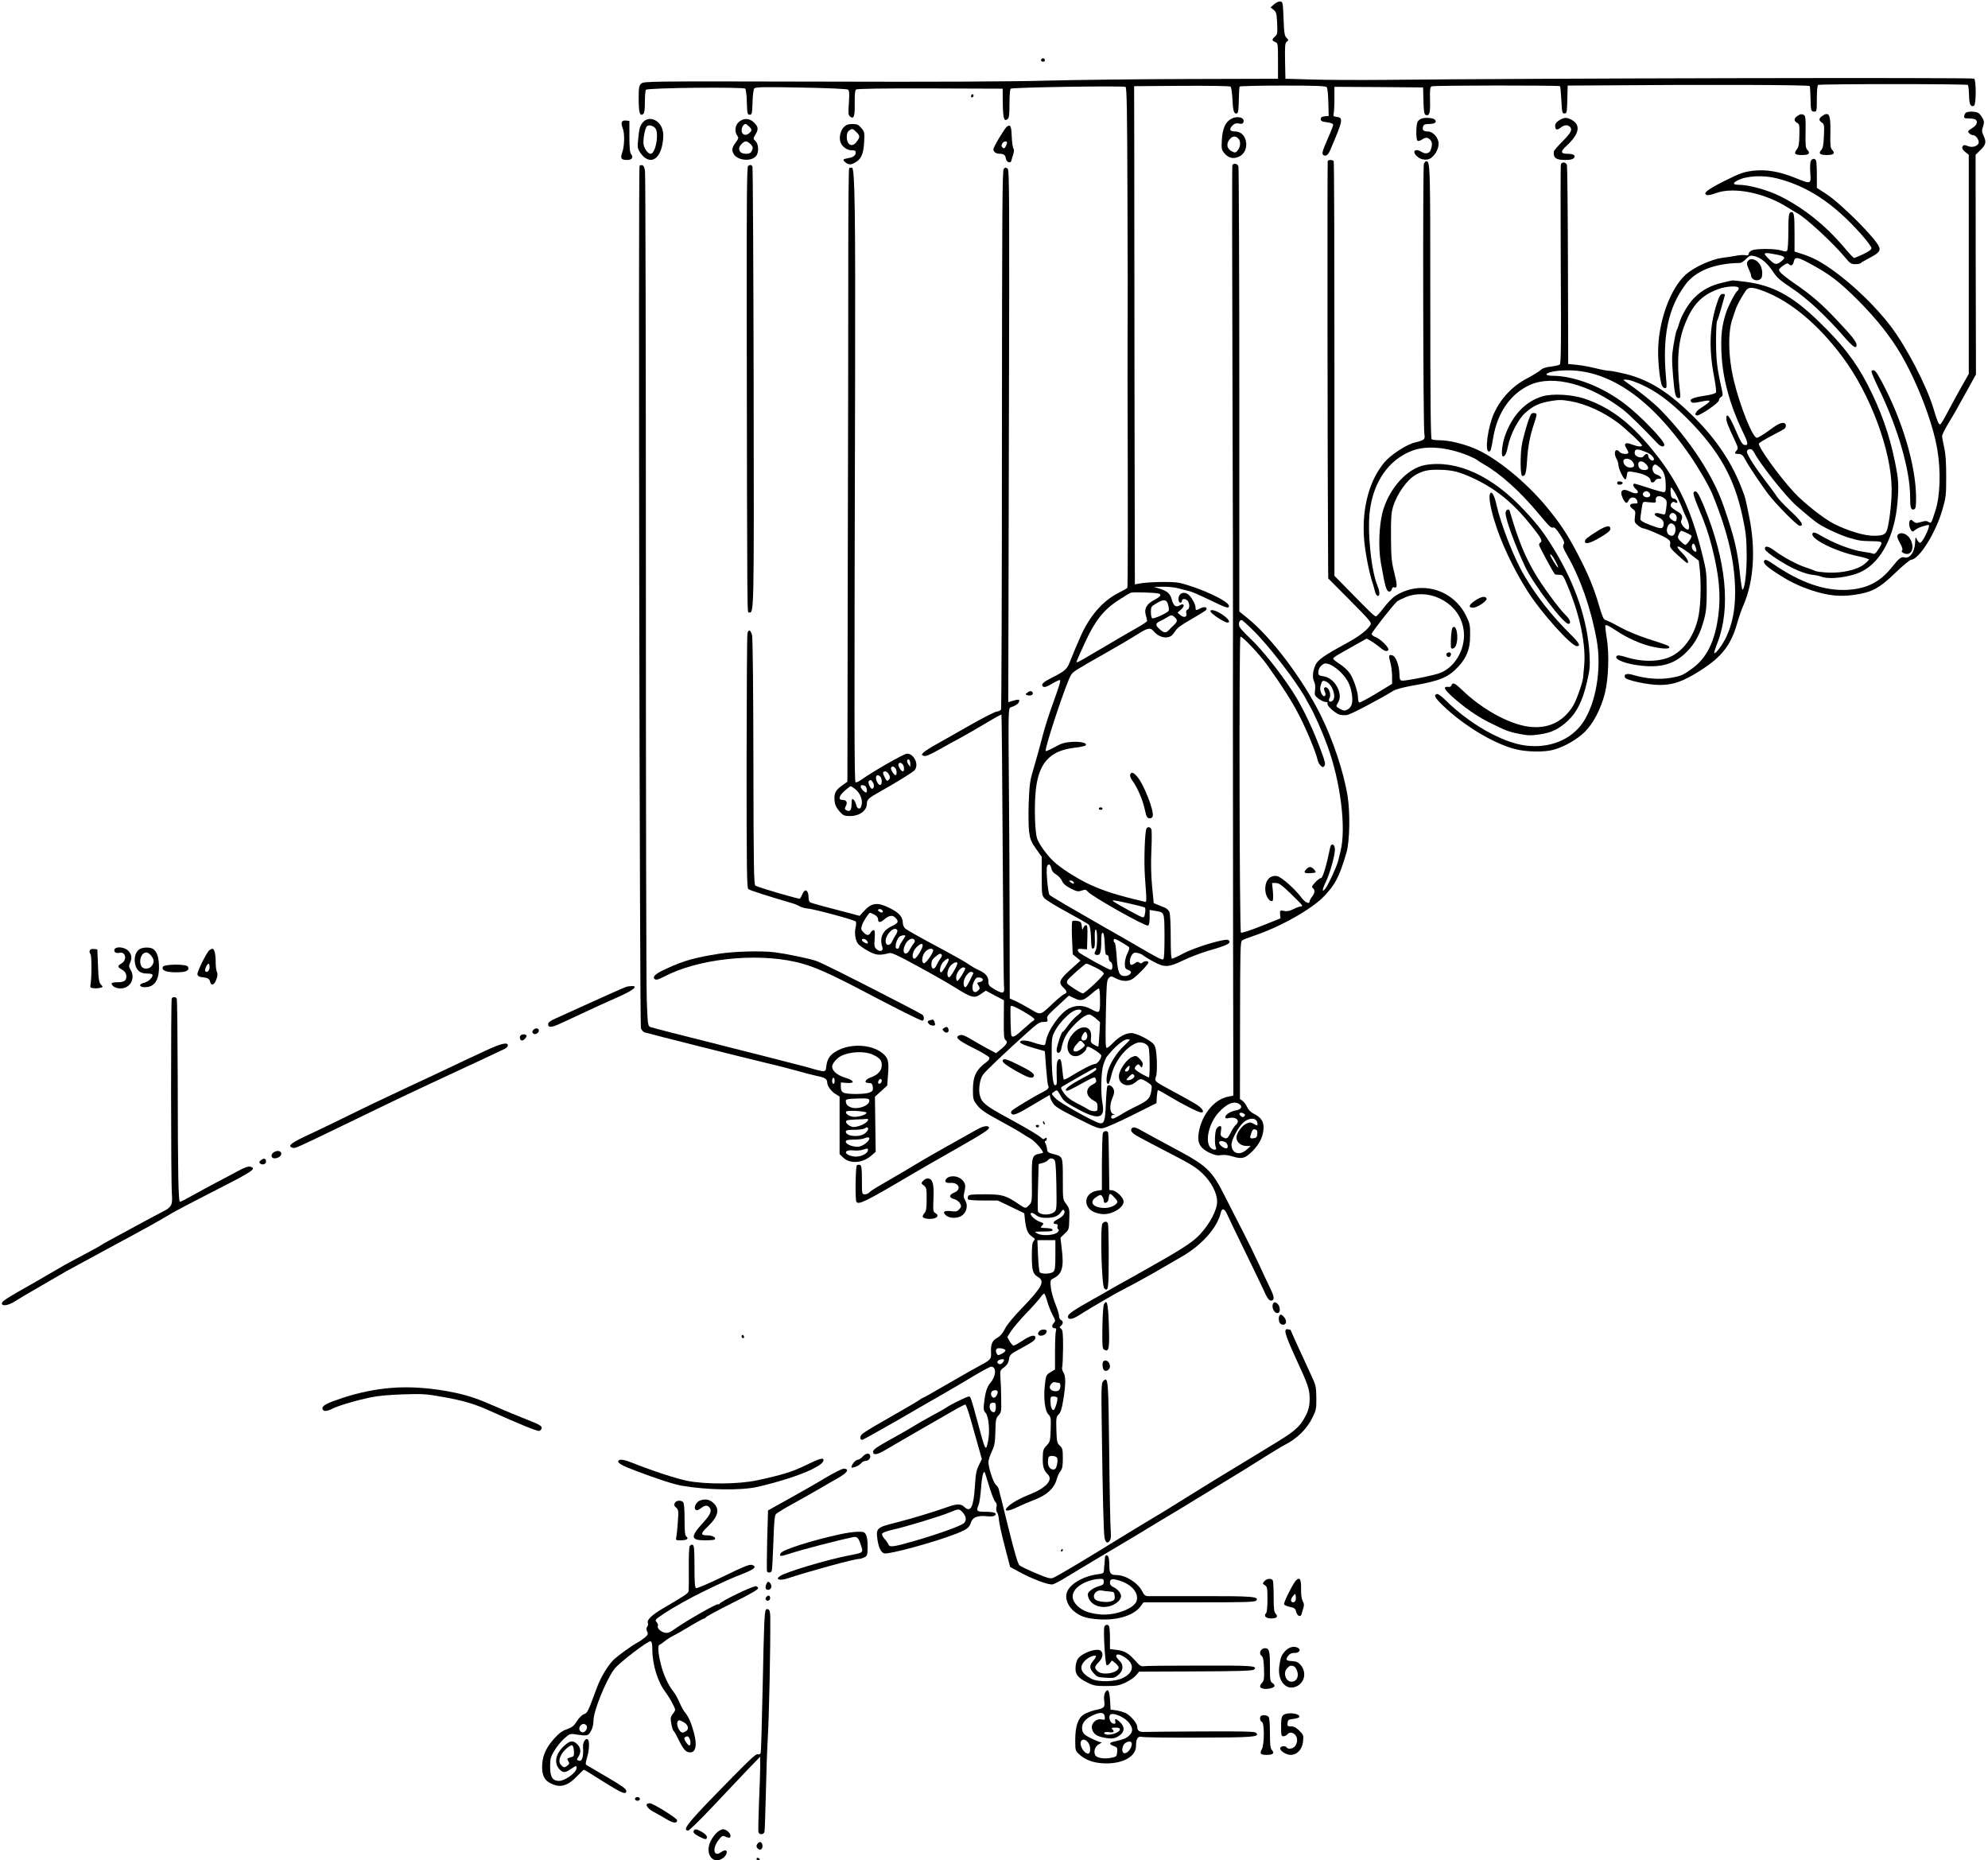 <?xml version="1.0" standalone="no"?>
<!DOCTYPE svg PUBLIC "-//W3C//DTD SVG 20010904//EN"
 "http://www.w3.org/TR/2001/REC-SVG-20010904/DTD/svg10.dtd">
<svg version="1.0" xmlns="http://www.w3.org/2000/svg"
 width="1603pt" height="1500pt" viewBox="0 0 1603 1500"
 preserveAspectRatio="xMidYMid meet">
<g transform="translate(0,1500) scale(0.1,-0.1)"
fill="#000000" stroke="none">
<path d="M10274 14966 l-29 -26 24 -19 c22 -17 25 -28 29 -107 4 -81 2 -91
-17 -108 -27 -24 -27 -34 2 -45 21 -8 22 -12 22 -152 l0 -144 -720 -2 c-396
-1 -909 -7 -1140 -13 -271 -8 -922 -11 -1836 -8 -1382 3 -1417 3 -1438 -16
-19 -17 -21 -30 -21 -126 0 -110 10 -141 37 -119 9 8 13 38 13 98 0 47 4 91 8
97 9 16 786 24 801 9 6 -6 12 -55 13 -110 3 -92 5 -100 23 -100 18 0 20 8 23
99 1 55 8 106 14 113 9 11 77 13 377 7 230 -4 371 -11 379 -17 10 -8 12 -33 7
-107 -6 -82 -5 -98 9 -109 31 -26 40 1 38 108 -1 68 2 102 11 109 8 7 210 10
597 9 l585 -2 1 -118 c2 -123 10 -151 39 -127 12 10 15 36 15 126 0 62 4 115
10 119 18 11 913 25 926 14 10 -8 13 -210 15 -867 2 -471 3 -904 2 -962 -1
-58 -1 -305 -1 -550 3 -1084 3 -1652 -2 -1660 -3 -4 -34 -22 -70 -40 -127 -64
-234 -186 -308 -354 -27 -61 -62 -144 -78 -185 -30 -79 -40 -88 -153 -146 -63
-31 -85 -51 -76 -65 10 -17 32 -11 85 21 28 17 54 28 57 25 7 -7 -2 -36 -72
-231 -25 -71 -60 -183 -76 -249 -17 -65 -45 -168 -64 -230 -30 -99 -34 -128
-40 -276 -3 -92 -2 -197 3 -237 9 -63 17 -82 56 -137 l46 -65 0 -155 c0 -147
1 -156 23 -180 12 -13 94 -64 182 -111 88 -48 166 -93 174 -100 10 -10 15 -43
18 -101 3 -93 5 -100 23 -89 7 4 10 33 8 78 -2 43 1 72 7 72 16 0 15 -146 -1
-171 -14 -24 -10 -34 17 -34 21 0 29 28 29 113 0 50 3 68 13 65 8 -3 13 -33
15 -91 2 -68 6 -87 17 -87 9 0 15 -10 15 -25 0 -14 7 -28 15 -31 19 -8 20 -64
2 -64 -18 0 -249 128 -259 143 -15 23 -8 29 30 25 l37 -3 3 98 c2 78 0 97 -11
97 -8 0 -18 -10 -22 -22 -7 -20 -9 -18 -12 13 -4 32 -8 38 -35 43 -16 3 -34 3
-40 0 -6 -4 -7 -57 -4 -138 l6 -131 31 -25 31 -26 -81 -73 c-90 -81 -99 -105
-56 -145 29 -27 32 -42 8 -51 -10 -3 -49 -35 -88 -71 -111 -105 -100 -102
-191 -48 -44 26 -98 55 -121 65 l-41 18 -1 563 c0 310 -3 837 -6 1171 -5 573
-4 608 13 613 39 12 67 31 70 48 4 19 -5 19 -66 1 l-22 -7 5 2144 c5 1935 4
2147 -10 2158 -13 11 -19 11 -31 -1 -12 -13 -14 -293 -15 -2180 0 -1190 -4
-2171 -7 -2179 -4 -8 -18 -16 -32 -17 -14 0 -104 -46 -200 -100 -96 -55 -220
-125 -275 -156 -56 -30 -109 -65 -119 -75 -17 -19 -17 -20 4 -27 15 -5 49 10
123 51 56 32 131 73 167 92 36 19 125 71 198 114 73 44 135 78 137 76 2 -2 7
-485 10 -1073 3 -589 8 -1088 10 -1110 7 -67 -4 -72 -69 -36 -51 30 -56 36
-56 67 0 38 -22 66 -72 89 -36 16 -52 26 -113 66 -22 14 -136 78 -253 140
-118 63 -222 122 -233 132 -10 10 -19 29 -19 43 0 50 -28 83 -102 120 -105 53
-150 47 -218 -29 l-28 -32 -89 24 c-48 13 -136 36 -195 51 -59 16 -112 31
-117 35 -6 3 -11 19 -11 35 0 64 -29 81 -50 30 -7 -17 -16 -33 -21 -36 -8 -5
-328 88 -358 105 -12 6 -15 154 -16 997 -1 593 -5 1003 -11 1023 -12 44 -30
50 -37 12 -4 -16 -6 -484 -7 -1039 0 -862 2 -1011 14 -1021 12 -10 165 -59
351 -113 22 -6 51 -18 64 -26 14 -8 41 -16 60 -17 53 -4 384 -93 392 -106 3
-6 3 -27 -2 -48 -10 -42 -3 -97 17 -128 8 -12 43 -38 79 -58 67 -38 95 -41
175 -20 20 5 68 -17 230 -106 113 -61 251 -140 307 -175 128 -80 150 -86 202
-49 l40 27 73 -39 73 -38 -1 -155 c-1 -132 1 -157 15 -167 20 -15 9 -35 -42
-76 l-35 -29 -79 42 c-43 24 -103 58 -133 76 -38 23 -62 32 -77 28 -50 -14
-25 -39 103 -103 69 -34 128 -70 131 -78 4 -10 -4 -23 -23 -37 -82 -59 -109
-114 -109 -222 0 -76 2 -83 34 -125 28 -36 63 -61 176 -122 78 -42 157 -87
176 -100 19 -13 54 -34 77 -47 34 -19 102 -95 102 -114 0 -2 -13 -6 -29 -9
-59 -12 -62 -22 -61 -214 2 -169 1 -176 -21 -199 -28 -30 -32 -30 -82 5 -107
73 -135 81 -276 81 -109 0 -130 -3 -135 -16 -3 -9 -4 -20 0 -25 3 -5 58 -9
122 -9 l117 0 107 -51 107 -52 6 -56 c9 -76 22 -108 56 -132 26 -18 27 -22 14
-35 -11 -12 -15 -40 -15 -119 0 -120 8 -147 49 -171 59 -35 36 -80 -127 -250
-71 -73 -123 -136 -139 -169 -17 -35 -37 -58 -60 -71 -42 -22 -55 -52 -52
-117 3 -56 -1 -61 -91 -109 -36 -19 -126 -70 -200 -113 -225 -130 -252 -145
-256 -145 -3 0 -17 -8 -32 -19 -26 -18 -102 -62 -327 -191 -60 -34 -120 -72
-132 -82 -21 -19 -21 -48 -1 -48 6 0 132 70 282 156 149 87 318 184 376 217
58 33 164 96 236 139 71 43 137 78 146 78 44 0 41 -75 -6 -130 -28 -34 -41
-74 -51 -163 -6 -50 -4 -62 13 -80 24 -27 35 -148 20 -222 -19 -96 -21 -93
-87 155 -51 188 -55 200 -68 200 -16 0 -146 -64 -183 -90 -14 -9 -65 -39 -115
-65 -49 -27 -112 -62 -140 -80 -27 -17 -102 -60 -165 -95 -143 -79 -170 -98
-170 -116 0 -30 32 -25 98 14 63 38 356 206 549 317 48 28 92 50 97 50 5 0 27
-61 47 -135 21 -74 49 -173 62 -220 l24 -85 -24 -49 c-20 -40 -26 -71 -32
-170 -11 -169 -34 -215 -85 -167 -29 27 -59 27 -143 -3 -104 -37 -286 -92
-400 -121 -165 -41 -170 -46 -158 -138 9 -63 28 -104 54 -112 37 -11 412 91
586 160 84 34 101 47 115 91 13 40 55 56 128 48 26 -3 53 -1 61 4 27 19 -1 32
-70 32 -75 0 -79 4 -58 57 7 15 15 77 20 137 7 100 21 151 33 115 3 -8 19 -60
36 -116 17 -56 38 -107 46 -114 10 -8 13 -22 9 -41 -4 -17 -2 -35 5 -43 7 -8
13 -36 15 -62 2 -26 23 -122 47 -213 l43 -165 70 -38 c107 -59 243 -110 274
-102 14 4 55 25 91 47 61 38 445 267 520 311 19 11 51 30 70 42 19 12 105 64
190 115 85 50 202 121 260 157 58 35 183 112 277 169 95 57 229 140 297 184
69 43 144 89 168 101 97 49 177 128 221 219 30 60 32 72 31 160 -1 89 -4 101
-41 180 -31 66 -165 359 -167 367 -1 0 -10 3 -21 5 -38 6 -26 -37 63 -233 101
-218 112 -251 112 -330 0 -67 -13 -107 -55 -175 -38 -60 -90 -101 -240 -191
-60 -37 -148 -90 -195 -119 -47 -29 -121 -74 -165 -100 -44 -26 -186 -114
-315 -194 -129 -81 -257 -160 -285 -175 -27 -16 -123 -74 -213 -129 -328 -203
-567 -346 -601 -359 -23 -8 -45 -2 -139 38 -62 26 -121 54 -131 63 -14 12 -39
98 -91 307 -39 160 -74 298 -77 308 -2 10 -13 26 -24 36 -21 19 -59 138 -59
182 0 15 12 53 27 85 23 50 27 74 29 162 2 93 4 106 25 129 22 23 24 32 22
131 0 59 -3 135 -6 169 -4 61 -4 63 29 88 25 19 36 37 40 65 6 38 10 41 108
94 73 39 102 59 104 75 5 34 -35 26 -103 -19 -33 -22 -65 -40 -72 -40 -6 0
-20 15 -31 34 l-20 35 30 47 c17 27 72 91 122 144 51 52 102 110 115 128 12
17 26 32 30 32 4 0 16 -28 25 -62 10 -35 29 -84 43 -110 25 -46 25 -49 9 -67
-19 -21 -14 -41 10 -41 11 0 13 -6 8 -22 -4 -13 -7 -88 -7 -167 l0 -143 -32
-20 c-40 -23 -42 -27 -51 -116 -10 -103 3 -200 29 -226 20 -20 22 -30 19 -121
-3 -95 -5 -101 -33 -131 -26 -27 -30 -38 -31 -100 -1 -70 8 -100 42 -134 43
-43 -17 -109 -145 -159 -72 -28 -142 -66 -172 -94 -51 -46 -11 -50 73 -8 33
16 96 43 141 60 95 37 155 92 173 162 7 24 20 54 31 67 15 20 19 41 19 104 0
71 -3 81 -24 101 -23 21 -25 32 -28 127 -3 96 -1 107 18 125 16 15 26 45 38
120 20 125 21 189 0 220 -9 14 -13 33 -9 44 3 11 6 82 7 157 0 116 -3 140 -16
150 -14 10 -15 13 -1 24 19 16 19 39 0 46 -8 4 -15 17 -15 31 0 14 -14 59 -31
101 -17 43 -33 102 -36 134 -5 54 -5 57 23 71 69 35 84 91 65 240 l-10 87 34
33 c34 31 35 34 37 117 3 79 1 87 -24 121 -28 36 -28 36 -28 201 0 187 1 183
-78 203 -40 10 -47 16 -49 38 -1 14 -7 35 -13 46 -7 14 -7 21 0 21 5 0 10 7
10 16 0 13 -3 14 -14 5 -11 -9 -17 -8 -28 3 -21 21 -121 80 -288 171 -163 89
-194 114 -209 172 -13 46 -1 129 24 166 15 24 186 187 357 340 83 75 101 87
132 87 33 0 36 2 31 23 -6 23 -5 25 127 146 l47 43 44 -21 c53 -26 73 -21 141
38 26 23 51 41 57 41 5 0 9 -42 9 -95 0 -109 -1 -110 -76 -70 -56 30 -113 32
-169 6 -72 -32 -175 -175 -191 -264 -6 -36 -8 -38 -38 -31 -17 3 -49 12 -71
20 -45 16 -91 18 -99 6 -8 -13 28 -29 119 -55 l80 -23 10 -134 c6 -74 13 -140
17 -145 10 -16 -2 -30 -42 -50 -69 -34 -239 -137 -251 -151 -9 -11 -9 -18 -1
-26 15 -15 51 1 189 84 62 37 114 68 116 68 2 0 4 -6 4 -14 0 -7 9 -29 21 -48
18 -30 52 -51 194 -123 152 -77 176 -87 211 -82 21 3 128 50 236 104 l196 98
3 53 c2 28 6 52 10 52 4 0 45 -23 92 -51 106 -64 235 -129 255 -129 31 0 13
31 -37 64 -29 18 -109 63 -178 100 -166 89 -162 86 -149 125 7 18 9 72 7 132
-4 78 -9 106 -24 127 -25 34 -138 91 -182 92 -44 0 -98 -29 -147 -79 -21 -23
-45 -41 -51 -41 -10 0 -11 63 -7 273 5 241 7 274 23 290 17 18 19 18 58 -2 48
-24 92 -27 130 -7 31 16 132 120 132 135 0 15 -33 14 -48 -1 -8 -8 -15 -8 -25
0 -10 9 -18 8 -33 -3 -10 -8 -25 -15 -31 -15 -18 0 -16 51 3 79 13 19 22 22
47 17 17 -3 38 -13 46 -20 9 -8 46 -31 82 -50 90 -49 121 -47 239 10 52 25
141 59 197 76 165 47 197 64 168 88 -20 17 -275 -59 -371 -112 -39 -21 -77
-38 -83 -38 -8 0 -11 52 -11 174 0 96 -4 186 -10 200 -5 15 -22 31 -37 37 -16
6 -42 17 -59 24 l-31 13 -13 133 c-8 88 -11 184 -6 289 4 86 4 164 0 173 -7
19 -29 23 -39 7 -14 -23 -22 -262 -13 -389 15 -204 15 -207 -2 -202 -220 52
-331 87 -447 141 -100 47 -233 132 -289 186 -55 52 -118 141 -132 184 -16 52
-23 240 -12 366 19 234 108 339 309 364 47 5 89 14 94 19 19 19 -35 33 -108
29 -60 -4 -85 -11 -140 -42 -37 -20 -70 -35 -73 -32 -13 13 168 559 204 613
18 28 28 35 279 177 99 56 214 124 255 150 80 52 106 58 130 29 39 -48 97 -66
140 -43 10 5 26 24 37 42 14 24 52 51 131 96 61 35 114 68 118 74 13 21 -13
30 -44 14 -40 -21 -42 -20 -42 7 0 25 -34 85 -59 104 -27 21 -60 15 -73 -11
-11 -26 -5 -56 12 -56 5 0 10 7 10 15 0 22 37 18 50 -4 15 -28 12 -61 -5 -67
-10 -4 -13 -14 -9 -29 8 -31 -19 -39 -48 -15 l-23 20 29 26 c33 29 24 55 -11
33 -31 -19 -51 -4 -64 45 -12 49 -35 70 -103 91 l-41 13 75 1 c42 1 100 -6
130 -15 30 -8 67 -18 82 -21 15 -3 87 -34 159 -69 136 -66 159 -74 159 -50 0
38 -233 147 -399 186 -53 12 -252 9 -328 -6 l-32 -6 -3 1588 c-1 874 -2 1778
-2 2009 l-1 420 384 3 c239 1 388 -1 394 -7 6 -6 12 -52 15 -103 4 -94 13
-121 37 -112 9 4 13 33 14 106 1 56 4 105 7 110 3 4 160 8 348 8 263 0 346 -3
354 -13 6 -6 12 -62 13 -122 l3 -110 -32 -3 c-24 -2 -32 -8 -32 -22 0 -16 10
-21 50 -26 31 -4 50 -11 50 -20 0 -7 -18 -55 -41 -106 -47 -108 -53 -129 -37
-139 19 -12 38 2 54 40 105 246 108 262 50 269 -23 3 -27 7 -22 25 3 12 6 66
6 120 l0 97 358 -2 357 -3 3 -108 c2 -86 6 -109 18 -114 30 -11 38 14 35 120
-2 91 0 105 15 111 22 8 1024 9 1033 1 3 -4 8 -55 11 -113 5 -99 7 -107 25
-107 19 0 20 8 23 113 l3 112 187 1 c950 8 1761 5 1765 -5 2 -6 5 -51 6 -100
2 -100 4 -106 32 -106 18 0 19 8 19 104 0 60 4 107 10 111 14 9 1199 9 1208 0
4 -3 8 -41 9 -82 2 -76 12 -97 40 -86 18 7 19 208 1 219 -17 10 -3539 3 -4743
-10 -214 -2 -484 -1 -600 3 l-210 6 -3 144 c-2 123 0 145 14 155 15 11 15 14
-2 31 -16 16 -20 39 -24 154 -5 129 -6 136 -26 139 -12 2 -34 -8 -50 -22z
m-936 -4751 c33 -8 23 -24 -31 -53 -62 -32 -83 -71 -68 -122 6 -21 11 -42 11
-47 0 -5 -39 -31 -87 -58 -49 -27 -173 -100 -278 -162 -104 -62 -193 -113
-198 -113 -11 0 -13 -4 64 164 79 172 150 262 273 340 44 29 87 55 95 57 18 6
189 1 219 -6z m81 -91 c5 -19 8 -41 5 -48 -7 -17 -121 -69 -134 -61 -5 3 -10
26 -10 50 0 41 3 46 43 69 60 37 84 34 96 -10z m53 -101 c24 -21 23 -35 -4
-61 -13 -12 -32 -30 -42 -42 -26 -27 -40 -25 -77 8 -34 30 -33 46 4 63 12 5
36 18 52 28 38 24 44 25 67 4z m-995 -2024 c4 -21 17 -38 40 -51 18 -11 40
-35 47 -52 9 -22 29 -39 69 -60 50 -25 60 -27 89 -17 29 10 35 9 50 -9 31 -38
463 -281 484 -273 10 4 14 23 14 65 l0 61 41 -7 c81 -13 77 -4 79 -205 0 -114
-3 -182 -10 -186 -11 -7 -53 15 -205 104 -49 29 -171 99 -270 155 -274 157
-429 247 -442 260 -13 12 -30 205 -20 230 10 26 27 18 34 -15z m178 -110 c11
-17 0 -20 -21 -4 -17 13 -17 14 -2 15 9 0 20 -5 23 -11z m455 -175 c63 -14
118 -29 122 -32 4 -4 5 -24 1 -45 -5 -32 -9 -37 -27 -31 -19 6 -189 99 -226
124 -24 16 2 13 130 -16z m-1995 -55 c4 -6 5 -12 2 -15 -7 -7 -37 7 -37 17 0
13 27 11 35 -2z m-65 -34 c18 -9 30 -24 30 -35 0 -30 16 -32 47 -6 43 36 69
40 92 17 31 -31 26 -44 -32 -71 -71 -34 -97 -94 -72 -167 10 -31 -19 -42 -47
-17 -18 17 -20 27 -15 87 3 51 1 67 -9 67 -7 0 -18 -9 -24 -20 -14 -26 -32
-25 -58 3 -20 21 -21 27 -11 58 11 33 55 99 65 99 3 0 18 -7 34 -15z m185
-125 c4 -6 -2 -23 -12 -38 -10 -15 -23 -39 -30 -54 -13 -30 -40 -37 -49 -13
-20 51 65 147 91 105z m65 -46 c0 -3 -11 -22 -25 -42 -14 -20 -25 -42 -25 -49
0 -7 -7 -13 -15 -13 -29 0 -5 90 27 103 18 7 38 8 38 1z m-310 -39 c7 -9 10
-18 7 -21 -7 -8 -47 14 -47 26 0 15 26 12 40 -5z m385 4 c4 -5 0 -18 -8 -27
-8 -9 -22 -32 -31 -49 -28 -56 -65 -32 -43 27 17 50 65 78 82 49z m1672 -19
c28 -16 54 -34 58 -39 3 -6 -3 -28 -15 -50 -11 -22 -20 -58 -20 -81 0 -34 4
-42 25 -50 14 -5 25 -13 25 -18 0 -17 -25 -32 -52 -32 -44 0 -56 31 -64 158
-4 61 -11 112 -16 112 -4 0 -8 7 -8 15 0 21 8 19 67 -15z m-1607 -24 c0 -24
-51 -106 -66 -106 -26 0 -17 59 15 91 32 31 51 37 51 15z m84 -35 c9 -14 -57
-110 -74 -108 -23 4 -16 64 11 93 23 24 53 32 63 15z m70 -40 c3 -5 -2 -19
-12 -32 -10 -13 -23 -36 -30 -51 -17 -40 -42 -36 -42 6 0 26 7 41 31 60 32 28
44 31 53 17z m56 -40 c0 -15 -51 -101 -61 -101 -19 0 -8 56 16 83 26 27 45 35
45 18z m70 -28 c0 -19 -55 -113 -66 -113 -24 0 -17 64 11 94 22 24 55 36 55
19z m1115 -35 c41 -20 65 -38 65 -49 0 -17 -151 -159 -169 -159 -13 0 -117 66
-126 80 -3 5 -2 17 2 25 12 20 142 135 153 135 5 0 39 -14 75 -32z m-1053 -4
c8 -7 -52 -104 -63 -104 -5 0 -9 13 -9 29 0 45 50 98 72 75z m66 -43 c-40 -85
-55 -111 -65 -111 -8 0 -13 13 -13 34 0 41 43 98 66 89 8 -3 14 -8 12 -12z
m77 -51 c0 -8 -10 -16 -22 -18 -27 -4 -27 -6 -11 -32 10 -16 10 -23 -4 -36
-40 -40 -64 17 -32 77 12 24 21 30 42 27 16 -2 27 -9 27 -18z m330 -257 c46
-27 85 -54 85 -60 0 -7 -3 -13 -7 -13 -5 -1 -39 -30 -78 -65 -70 -64 -88 -74
-100 -55 -5 9 -10 202 -6 233 2 14 22 7 106 -40z m465 5 c0 -7 -16 -24 -35
-38 -19 -14 -51 -49 -72 -77 -20 -29 -40 -53 -44 -53 -10 0 -49 -118 -49 -147
0 -33 28 -29 36 5 18 83 38 123 90 180 56 63 109 102 137 102 9 0 32 -14 52
-31 l35 -31 -5 -96 c-3 -52 -7 -97 -9 -100 -3 -2 -18 4 -34 14 -26 15 -29 21
-25 54 14 100 -77 118 -150 30 -70 -82 -42 -194 43 -174 29 7 70 42 70 61 0 7
6 13 13 13 18 0 107 -58 107 -71 0 -27 -32 -69 -53 -69 -20 0 -106 -44 -209
-108 -20 -12 -38 -19 -41 -15 -3 4 -8 43 -12 86 -5 54 -11 77 -20 77 -20 0
-27 -33 -25 -113 3 -92 3 -97 -14 -97 -16 0 -26 101 -26 270 0 106 2 121 26
166 28 54 93 126 139 155 34 22 75 25 75 7z m44 -184 c10 -26 -3 -54 -25 -54
-22 0 -25 21 -7 50 15 24 24 25 32 4z m346 -49 c0 -2 -20 -23 -44 -45 -64 -59
-124 -156 -137 -223 -11 -54 -8 -87 8 -87 4 0 16 32 25 72 27 112 116 225 203
258 34 13 80 -2 95 -31 12 -21 14 -252 3 -247 -57 25 -113 61 -113 72 0 7 7
19 15 26 13 11 18 10 29 -5 12 -17 13 -17 19 5 4 17 -2 30 -23 52 -27 27 -31
28 -62 15 -41 -17 -98 -95 -105 -145 -10 -75 72 -110 135 -57 37 31 43 31 92
0 39 -25 40 -27 34 -68 -10 -63 -24 -79 -115 -124 -46 -22 -106 -54 -133 -72
-28 -17 -56 -31 -63 -31 -20 0 -16 30 5 31 16 1 16 2 0 6 -29 7 -34 68 -10
125 16 37 19 56 12 74 -11 27 -37 42 -50 28 -5 -5 -10 -69 -13 -142 -5 -141
-14 -167 -52 -158 -51 13 -313 160 -350 196 -38 38 -39 40 -20 54 28 21 29 21
53 -22 28 -51 41 -61 153 -121 157 -83 211 -69 189 50 -16 85 -12 258 7 314 9
27 20 54 24 60 66 84 137 145 171 145 10 0 18 -2 18 -5z m-375 -25 c17 -19 17
-20 -6 -40 -59 -49 -99 -32 -53 24 35 41 36 42 59 16z m370 -209 c-3 -12 -13
-21 -21 -21 -18 0 -18 9 3 32 20 22 27 17 18 -11z m-265 -4 c0 -7 -46 -37
-102 -66 -104 -54 -158 -94 -141 -104 10 -6 22 -1 154 72 65 35 78 39 83 25
10 -27 7 -33 -24 -49 -62 -32 -57 -95 10 -130 25 -13 30 -22 30 -50 0 -32 -3
-35 -28 -35 -15 0 -36 6 -47 14 -11 8 -53 31 -93 51 -54 28 -81 50 -103 81
-27 40 -28 44 -12 54 94 56 260 149 266 150 4 0 7 -6 7 -13z m306 -49 c9 -14
-23 -38 -50 -38 -18 0 -18 1 4 25 26 28 35 31 46 13z m-647 -677 c12 -8 16
-49 19 -208 3 -183 2 -200 -15 -214 -33 -30 -114 -29 -133 1 -3 4 -3 93 0 196
l5 188 31 8 c17 4 37 15 44 23 14 17 29 19 49 6z m77 -446 c-7 -11 -30 -28
-50 -38 -36 -17 -41 -37 -9 -37 10 0 14 -6 10 -20 -3 -10 0 -21 7 -23 7 -3 5
-11 -6 -23 -24 -25 -125 -32 -164 -10 -28 15 -28 15 49 16 58 0 78 3 74 13 -3
11 -14 13 -76 16 -23 1 -23 2 -8 19 16 17 14 19 -20 31 -48 18 -94 71 -62 71
6 0 22 -9 36 -20 18 -14 41 -20 79 -20 63 0 98 14 120 48 13 19 18 22 25 11 5
-8 3 -22 -5 -34z m-66 -324 c0 -95 -3 -123 -16 -135 -19 -19 -99 -22 -111 -3
-4 6 -10 67 -13 135 l-5 122 73 0 72 0 0 -119z m-403 -768 c3 -6 -10 -19 -28
-28 -26 -14 -33 -15 -40 -3 -11 16 -11 32 -2 42 11 11 66 2 70 -11z m-17 -93
c-12 -22 -35 -26 -46 -9 -8 13 13 29 39 29 15 0 16 -3 7 -20z m446 -170 c23 0
18 -57 -6 -65 -26 -8 -57 2 -64 22 -8 20 23 56 42 48 7 -3 20 -5 28 -5z m-493
-67 c8 -14 -12 -53 -28 -53 -18 0 -30 24 -21 45 6 15 41 21 49 8z m482 -52 c8
-15 -18 -101 -31 -101 -14 0 -24 32 -24 78 0 27 4 32 24 32 14 0 27 -4 31 -9z
m-495 -75 c0 -19 -5 -38 -10 -41 -16 -10 -40 14 -40 40 0 26 8 35 32 35 14 0
18 -8 18 -34z m494 -412 c9 -24 -4 -85 -19 -91 -29 -10 -55 16 -55 56 0 21 3
41 7 44 13 14 61 7 67 -9z m-764 -436 c31 -34 36 -66 14 -88 -24 -24 -201 -87
-403 -146 -171 -49 -199 -52 -208 -26 -3 9 -17 29 -31 44 -13 15 -22 33 -19
41 3 9 38 22 84 32 104 23 394 111 463 141 69 29 74 29 100 2z"/>
<path d="M8395 14521 c-7 -12 12 -24 25 -16 11 7 4 25 -10 25 -5 0 -11 -4 -15
-9z"/>
<path d="M7830 14224 c0 -8 5 -12 10 -9 6 3 10 10 10 16 0 5 -4 9 -10 9 -5 0
-10 -7 -10 -16z"/>
<path d="M15853 14092 c-6 -4 -13 -16 -15 -27 -3 -17 3 -20 37 -20 22 0 46 -4
53 -8 23 -15 13 -47 -23 -68 -19 -12 -35 -24 -35 -28 0 -13 24 -31 41 -31 22
0 51 -44 43 -65 -10 -24 -49 -36 -80 -25 -35 14 -44 13 -51 -6 -4 -10 4 -24
23 -39 l29 -23 0 -883 0 -884 -57 -100 c-31 -55 -81 -147 -111 -203 -29 -57
-58 -104 -62 -104 -13 -1 -21 16 -56 132 -57 186 -218 495 -346 663 -117 153
-290 321 -453 440 -98 71 -169 110 -252 137 l-68 22 0 143 c0 150 -4 175 -25
175 -21 0 -25 -25 -25 -163 0 -73 -4 -138 -9 -146 -7 -11 -15 -11 -47 -1 -48
16 -199 17 -236 2 -16 -6 -28 -19 -28 -28 0 -12 -7 -15 -25 -12 -14 3 -46 2
-71 -3 -24 -5 -77 -13 -117 -18 -86 -11 -225 -74 -292 -133 -127 -112 -225
-384 -225 -625 0 -98 15 -233 30 -270 5 -13 17 -23 26 -23 14 0 15 11 7 93
-29 329 19 556 156 741 83 112 232 172 442 176 9 0 30 14 47 31 27 27 36 31
64 25 53 -11 104 -52 150 -120 36 -55 60 -76 156 -140 122 -81 273 -221 414
-383 79 -91 108 -111 108 -75 0 26 -36 72 -163 206 -124 131 -203 199 -345
296 -52 36 -101 75 -109 87 -13 19 -12 23 22 49 27 20 39 24 47 16 20 -20 35
-13 42 18 8 41 30 39 124 -12 166 -89 239 -145 395 -300 148 -149 263 -294
348 -440 133 -231 254 -547 290 -761 30 -176 24 -376 -16 -497 -34 -105 -32
-102 -55 -88 -14 9 -28 9 -60 -1 -37 -11 -44 -10 -62 5 -16 16 -21 16 -29 4
-10 -17 -3 -58 13 -78 9 -10 14 -10 27 2 17 15 48 29 93 40 26 6 26 5 18 -24
-12 -40 -52 -113 -66 -117 -6 -2 -17 9 -25 24 -14 28 -14 28 -17 -26 -4 -73
-42 -125 -83 -116 -31 7 -41 -1 -112 -88 -90 -111 -197 -164 -347 -173 -185
-11 -384 58 -603 209 -38 27 -61 37 -68 30 -18 -18 3 -42 84 -96 106 -71 187
-111 295 -147 131 -43 229 -54 347 -36 139 20 200 53 330 179 59 57 116 104
127 104 64 5 196 216 249 399 30 102 32 119 32 269 0 114 -4 182 -16 235 -9
41 -17 83 -17 94 0 10 22 55 49 100 56 93 70 117 159 279 l65 118 -2 886 -1
885 40 39 c44 43 48 64 24 116 -14 29 -15 40 -4 72 10 32 10 43 -4 69 -9 17
-25 36 -35 42 -23 12 -81 13 -98 2z m-1537 -1143 c77 -14 87 -24 49 -55 -40
-32 -53 -30 -97 13 -58 57 -54 61 48 42z"/>
<path d="M14492 14064 c-28 -19 -28 -40 -2 -54 19 -10 21 -20 19 -101 -1 -72
-6 -95 -21 -114 -26 -34 -16 -45 42 -45 56 0 70 13 44 41 -15 16 -17 37 -15
146 2 96 -1 128 -11 134 -19 12 -31 11 -56 -7z"/>
<path d="M14692 14064 c-27 -19 -28 -35 -2 -52 19 -12 21 -21 17 -107 -3 -73
-8 -99 -21 -114 -26 -28 -12 -41 44 -41 56 0 70 13 44 41 -15 16 -17 36 -15
140 3 146 -10 173 -67 133z"/>
<path d="M9930 14043 c-48 -25 -73 -79 -78 -174 -4 -69 -2 -78 22 -106 31 -37
69 -46 113 -28 97 41 75 205 -28 205 -45 0 -51 18 -19 50 14 14 27 18 50 14
22 -5 31 -2 36 10 14 37 -45 55 -96 29z m54 -159 c22 -21 20 -67 -3 -95 -16
-21 -22 -22 -45 -11 -40 18 -51 57 -25 93 23 32 49 37 73 13z"/>
<path d="M11460 14043 c-8 -3 -21 -12 -27 -21 -16 -19 -17 -148 -3 -157 6 -4
22 0 35 9 32 21 48 20 69 -3 16 -18 16 -44 1 -83 -10 -26 -43 -32 -70 -14 -49
32 -82 10 -44 -30 30 -32 82 -41 115 -20 36 24 64 75 64 117 0 49 -45 99 -88
99 -35 0 -46 12 -37 40 5 15 15 20 43 20 50 0 70 13 53 34 -13 16 -78 21 -111
9z"/>
<path d="M12573 14030 c-23 -14 -33 -27 -33 -44 0 -34 13 -39 43 -16 29 23 57
26 75 8 23 -23 11 -47 -58 -117 -38 -38 -71 -76 -71 -83 -5 -51 18 -68 92 -68
39 0 61 5 70 16 17 21 -3 34 -53 34 -55 0 -57 18 -7 64 105 96 118 170 39 211
-38 20 -58 19 -97 -5z"/>
<path d="M5190 14020 c-29 -29 -36 -53 -44 -140 -7 -69 -5 -78 16 -110 69
-102 156 -68 180 71 14 81 5 129 -31 168 -36 38 -89 43 -121 11z m98 -60 c26
-51 -4 -200 -42 -200 -19 0 -45 32 -55 68 -9 30 5 122 23 151 13 20 59 8 74
-19z"/>
<path d="M5956 14015 c-29 -27 -35 -77 -11 -109 12 -16 11 -22 -9 -50 -34 -45
-38 -64 -21 -96 28 -53 139 -66 180 -20 25 28 24 96 -3 122 -20 20 -20 21 -1
52 26 43 24 63 -10 97 -38 38 -87 39 -125 4z m84 -35 c25 -25 25 -32 1 -54
-28 -25 -61 -13 -61 23 0 26 16 51 32 51 4 0 17 -9 28 -20z m10 -140 c23 -23
24 -33 10 -61 -7 -13 -21 -19 -43 -19 -37 0 -57 15 -57 42 0 22 34 58 55 58 8
0 24 -9 35 -20z"/>
<path d="M5014 14015 c-4 -8 -1 -29 6 -46 18 -41 16 -144 -2 -196 -18 -50 -10
-63 39 -63 38 0 53 21 32 47 -10 12 -14 50 -14 142 l0 126 -28 3 c-18 2 -29
-2 -33 -13z"/>
<path d="M6805 13976 c-28 -28 -41 -84 -28 -122 12 -37 55 -67 92 -66 24 0 31
-4 31 -17 0 -25 -19 -39 -60 -46 -46 -8 -49 -13 -21 -36 26 -21 50 -19 91 10
38 27 53 68 58 156 4 76 3 83 -23 113 -23 27 -33 32 -71 32 -34 0 -51 -6 -69
-24z m100 -41 c30 -29 31 -39 4 -76 -36 -51 -81 -31 -81 38 0 24 6 41 18 50
25 18 31 17 59 -12z"/>
<path d="M8118 13978 c-19 -15 -108 -164 -108 -182 0 -20 22 -36 50 -36 34 0
47 -10 51 -40 4 -26 37 -41 43 -18 2 7 9 30 15 51 9 26 9 42 2 50 -5 7 -11 51
-13 97 -3 85 -11 100 -40 78z m2 -129 c0 -6 -5 -19 -11 -30 -8 -16 -13 -18
-24 -9 -11 9 -12 17 -4 31 10 20 39 26 39 8z"/>
<path d="M14601 13702 c-5 -10 -7 -52 -4 -95 7 -93 7 -93 -117 -43 -129 53
-240 72 -346 59 -77 -10 -102 -19 -233 -84 -139 -71 -173 -98 -137 -112 8 -3
41 4 73 16 143 53 395 2 583 -119 25 -15 56 -35 70 -42 73 -39 298 -248 394
-365 34 -41 43 -47 77 -47 21 0 40 4 43 9 3 4 35 23 72 42 70 36 88 56 77 86
-25 68 -305 349 -426 428 l-77 50 0 102 c0 56 -3 108 -6 117 -8 21 -31 20 -43
-2z m-270 -141 c248 -64 453 -200 675 -448 46 -52 84 -103 84 -113 0 -12 -21
-28 -65 -49 -36 -17 -70 -31 -75 -31 -5 0 -40 37 -78 83 -150 177 -322 316
-512 412 -102 52 -257 95 -341 95 -46 0 -50 14 -9 35 74 38 207 45 321 16z"/>
<path d="M10706 13702 c-4 -7 -2 -2501 3 -3221 l1 -145 176 -177 c151 -152
175 -179 166 -195 -23 -42 -93 -96 -202 -155 -168 -91 -223 -129 -242 -169
-23 -49 -28 -104 -12 -135 9 -17 11 -42 8 -69 -6 -40 -4 -45 28 -70 19 -14 44
-26 56 -26 14 0 20 -5 16 -14 -6 -15 56 -73 94 -87 14 -6 44 -7 65 -4 32 6
245 118 374 196 18 11 82 28 149 40 220 37 293 67 372 153 70 75 96 144 96
251 1 81 -2 97 -30 155 -105 219 -368 295 -572 166 -23 -14 -65 -58 -94 -96
-29 -39 -57 -70 -63 -70 -13 0 -51 37 -217 207 l-118 120 0 1667 c0 917 -2
1672 -6 1677 -7 11 -41 12 -48 1z m895 -3524 c111 -51 179 -135 199 -246 26
-145 -56 -304 -184 -357 -45 -19 -283 -67 -311 -63 -17 3 -20 11 -21 56 -2 67
-29 139 -55 147 -31 10 -34 -1 -19 -53 8 -26 14 -76 15 -111 l0 -65 -128 -78
c-71 -43 -133 -76 -138 -72 -5 3 -9 21 -9 40 0 43 -35 148 -62 189 -24 35 -48
56 -100 91 -21 13 -38 29 -38 34 0 5 19 20 43 33 23 13 84 47 134 76 l93 52
32 -18 c18 -10 50 -33 71 -50 38 -33 61 -41 72 -23 9 15 -63 88 -101 102 -19
6 -34 19 -34 26 0 14 175 237 205 262 8 7 40 23 72 36 78 33 182 30 264 -8z
m-786 -603 c51 -53 73 -97 85 -169 11 -68 1 -107 -33 -126 -24 -13 -30 -13
-62 4 -32 18 -34 21 -22 40 23 36 26 65 11 110 -20 59 -71 106 -123 113 -36 5
-41 9 -41 32 1 29 16 52 44 68 26 14 87 -17 141 -72z m-115 -75 c46 -25 77
-124 45 -150 -21 -17 -38 -4 -25 20 19 35 -13 102 -39 86 -7 -5 -6 -15 1 -32
8 -18 8 -28 1 -35 -16 -16 -44 40 -37 72 13 54 18 58 54 39z"/>
<path d="M11712 9938 c-9 -11 -16 -102 -13 -155 2 -23 31 -14 41 13 25 65 3
179 -28 142z"/>
<path d="M11664 9729 c-8 -14 11 -33 25 -25 6 4 11 14 11 22 0 16 -26 19 -36
3z"/>
<path d="M11481 13678 c-9 -27 -6 -2118 4 -2177 8 -45 2 -50 -80 -70 -65 -16
-195 -101 -243 -160 -117 -141 -176 -352 -165 -583 4 -108 40 -300 72 -393 5
-16 14 -46 18 -65 5 -20 15 -35 23 -35 18 0 16 34 -4 85 -51 126 -82 440 -60
605 30 232 152 407 336 479 117 46 286 32 458 -38 35 -15 66 -30 69 -34 4 -4
29 -21 56 -36 134 -76 295 -221 444 -401 88 -105 98 -115 117 -108 8 3 28 -18
53 -57 33 -50 38 -65 29 -80 -9 -14 -4 -30 28 -86 108 -188 194 -434 239 -687
41 -230 -6 -508 -112 -664 -96 -140 -272 -210 -465 -184 -188 25 -451 175
-645 368 -34 33 -58 50 -68 47 -26 -10 -17 -28 48 -91 164 -160 410 -309 584
-353 90 -24 234 -26 308 -6 84 22 193 84 254 145 69 68 130 186 162 311 29
119 36 314 15 444 -9 54 -14 101 -11 104 6 6 35 -8 95 -48 78 -52 182 -99 265
-120 87 -21 155 -26 155 -10 0 13 -11 17 -175 70 -77 25 -169 63 -226 95 -52
29 -104 54 -114 56 -14 3 -25 27 -47 102 -42 148 -91 267 -175 427 -82 158
-140 246 -249 379 -170 206 -417 407 -587 476 -91 38 -207 65 -274 65 -32 0
-63 4 -69 8 -8 5 -11 323 -11 1109 0 1121 -1 1133 -34 1133 -5 0 -13 -10 -18
-22z"/>
<path d="M12586 13675 c-3 -8 -3 -372 -1 -809 4 -643 2 -796 -8 -805 -7 -6
-40 -13 -73 -17 -41 -5 -66 -13 -84 -30 -14 -12 -61 -41 -105 -64 -119 -63
-211 -159 -267 -280 -50 -107 -78 -310 -43 -310 15 0 17 5 36 115 34 199 140
351 295 421 188 85 485 6 754 -201 45 -35 165 -153 277 -272 25 -26 53 -31 53
-9 0 34 -192 233 -319 330 -179 137 -403 224 -578 226 -29 0 -53 4 -53 10 0
19 87 35 180 34 336 -4 663 -233 972 -679 69 -99 159 -254 186 -320 127 -312
183 -555 183 -791 0 -138 -21 -248 -69 -355 -28 -62 -89 -145 -99 -135 -3 3 9
41 26 84 108 282 71 658 -110 1102 -43 104 -62 131 -80 113 -9 -9 0 -39 33
-120 59 -140 82 -207 112 -323 57 -222 73 -386 52 -550 -27 -209 -92 -342
-208 -428 -76 -56 -92 -63 -179 -78 -86 -15 -197 -7 -297 23 -56 16 -80 9 -69
-20 8 -22 186 -60 281 -60 109 0 192 30 329 118 171 109 244 203 294 378 14
50 37 116 50 144 85 194 102 457 46 723 -31 152 -29 144 -53 207 -80 214 -204
402 -382 581 -204 205 -365 308 -557 356 -57 14 -117 26 -133 26 -16 0 -65 9
-109 20 -44 11 -112 24 -152 28 l-72 7 -2 790 c-1 435 -5 800 -8 813 -6 25
-40 30 -49 7z m582 -1749 c150 -53 280 -143 442 -306 251 -253 376 -476 441
-787 27 -126 32 -171 33 -303 1 -143 -14 -273 -33 -285 -4 -2 -13 51 -20 118
-20 195 -47 310 -134 560 -84 243 -271 529 -505 770 -56 58 -178 156 -283 229
-23 16 -23 17 -3 17 12 1 40 -5 62 -13z"/>
<path d="M9937 13667 c-3 -8 -2 -814 1 -1793 3 -978 5 -1844 4 -1924 -1 -155
-1 -970 1 -2710 l2 -1074 -44 -9 c-118 -23 -223 -162 -238 -312 -6 -68 20
-108 92 -141 41 -19 63 -23 91 -18 23 4 56 1 94 -11 75 -23 100 -16 159 43 56
57 83 110 89 177 5 59 -17 94 -79 125 -25 13 -44 32 -53 54 -8 18 -24 40 -36
49 l-22 15 1 633 c1 579 2 635 17 646 9 7 53 24 98 39 210 70 468 216 565 320
90 96 120 153 178 349 26 89 31 321 9 457 -32 196 -119 456 -220 658 -144 288
-397 623 -586 775 l-67 54 0 1784 c0 981 -4 1793 -7 1805 -8 24 -41 30 -49 9z
m187 -3769 c100 -102 268 -315 359 -456 26 -40 47 -75 47 -77 0 -2 13 -26 29
-53 37 -63 104 -214 145 -327 106 -290 152 -663 105 -850 -6 -22 -15 -58 -20
-80 -11 -44 -78 -189 -102 -220 -29 -37 -27 -9 3 53 33 68 73 209 74 262 1 42
-30 57 -38 18 -30 -147 -60 -248 -74 -248 -9 0 -30 -16 -47 -35 -27 -29 -30
-37 -19 -46 19 -16 17 -39 -6 -69 -11 -14 -20 -31 -20 -37 0 -27 -36 -11 -65
28 -49 67 -160 166 -195 174 -63 14 -107 -43 -96 -125 6 -45 38 -86 57 -74 5
3 6 36 3 75 l-7 69 31 0 c25 0 47 -16 121 -87 50 -48 91 -90 91 -95 0 -4 -7
-8 -15 -8 -9 0 -34 -9 -57 -21 -29 -15 -50 -19 -74 -14 -34 6 -34 5 -32 -27
l3 -33 -155 -62 c-88 -35 -159 -58 -164 -53 -12 12 -16 2379 -4 2386 13 8 157
-145 220 -234 122 -172 202 -298 255 -403 60 -116 135 -299 147 -355 4 -18 15
-39 25 -48 16 -14 20 -15 30 -2 10 11 6 32 -18 98 -66 185 -157 377 -239 503
-101 155 -244 335 -336 422 -70 67 -96 97 -96 115 0 26 7 38 23 38 5 0 55 -46
111 -102z m-129 -3802 c26 -19 13 -42 -28 -49 -43 -7 -87 -34 -87 -54 0 -11 7
-13 30 -8 59 13 94 -23 54 -56 -8 -7 -27 -34 -40 -61 -26 -51 -33 -55 -65 -37
-17 9 -19 17 -14 50 5 31 4 39 -9 39 -8 0 -20 -10 -27 -22 -14 -25 -17 -126
-5 -150 13 -27 -29 -23 -48 4 -40 56 -5 194 69 276 66 74 128 99 170 68z m35
-76 c12 -7 12 -12 3 -21 -9 -9 -16 -9 -27 1 -26 21 -5 39 24 20z m98 -52 c7
-7 12 -20 12 -30 0 -16 -2 -16 -29 -1 -24 14 -33 15 -59 4 -37 -16 -82 -77
-82 -114 0 -36 36 -67 79 -67 l36 -1 -33 -29 c-57 -52 -122 -30 -122 41 0 39
56 144 96 178 36 32 81 40 102 19z m10 -112 c-2 -25 -8 -32 -30 -34 -31 -4
-33 1 -17 45 8 24 15 30 30 26 16 -4 19 -13 17 -37z m-257 -66 c21 -12 26 -50
6 -50 -20 0 -57 30 -57 46 0 16 23 18 51 4z"/>
<path d="M10536 7994 c-30 -30 -21 -38 39 -34 39 3 42 6 20 30 -22 24 -38 25
-59 4z"/>
<path d="M5157 13663 c-11 -18 1 -6928 11 -6955 6 -14 19 -29 29 -32 45 -14
773 -197 998 -251 83 -19 188 -47 235 -60 47 -14 116 -32 154 -40 67 -13 86
-25 86 -53 0 -27 31 -71 65 -92 l35 -22 0 -232 0 -232 29 -28 c55 -53 157 -45
228 17 l34 30 -3 222 -3 222 50 45 49 45 7 94 c8 104 0 131 -48 169 -90 71
-260 78 -369 14 -51 -29 -73 -61 -81 -120 -7 -54 3 -54 -173 -4 -63 17 -365
94 -670 171 -305 76 -565 143 -576 148 -20 9 -22 19 -29 228 -4 120 -7 1660
-7 3423 0 1763 -3 3225 -7 3250 -4 30 -11 46 -23 48 -9 2 -18 -1 -21 -5z
m1885 -7169 c55 -27 68 -44 68 -85 0 -43 -35 -79 -95 -99 -33 -11 -49 -39 -22
-41 6 -1 19 -2 27 -3 9 0 16 -13 18 -32 3 -26 -2 -33 -26 -43 -37 -16 -183
-16 -211 -1 -15 8 -21 20 -21 46 l0 36 48 -4 c70 -5 62 20 -15 43 -63 20 -103
54 -103 89 0 24 36 67 71 85 71 37 197 42 261 9z m-312 -209 c0 -14 -4 -25
-10 -25 -5 0 -10 11 -10 25 0 14 5 25 10 25 6 0 10 -11 10 -25z m380 1 c0 -16
-18 -31 -27 -22 -8 8 5 36 17 36 5 0 10 -6 10 -14z m-100 -161 c0 -40 -89 -73
-145 -55 -32 11 -45 26 -45 55 0 11 20 15 83 17 93 3 107 1 107 -17z m-23 -98
c-6 -19 -76 -38 -113 -31 -34 6 -60 27 -51 41 8 13 169 3 164 -10z m13 -55 c0
-16 -35 -40 -76 -52 -34 -10 -47 -10 -70 1 -16 8 -30 22 -32 31 -3 15 8 18 75
21 43 1 84 4 91 5 6 1 12 -2 12 -6z m0 -76 c0 -8 -12 -24 -26 -35 -44 -35
-154 -24 -154 14 0 12 15 15 68 15 37 0 74 5 82 10 21 14 30 12 30 -4z m10
-76 c0 -21 -48 -59 -82 -65 -42 -8 -108 17 -108 39 0 13 13 16 63 17 34 0 71
4 82 9 28 12 45 12 45 0z m-12 -97 c-5 -29 -67 -55 -113 -48 -80 12 -87 57 -7
49 26 -3 61 -1 77 5 43 13 47 13 43 -6z"/>
<path d="M6032 13662 c-9 -7 -12 -247 -11 -1158 4 -2618 3 -2438 19 -2442 40
-7 40 -15 37 1818 -2 971 -6 1771 -10 1778 -9 14 -17 15 -35 4z"/>
<path d="M6847 13644 c-4 -4 -7 -318 -7 -698 0 -380 -1 -1492 -4 -2470 l-3
-1779 -46 -33 c-49 -36 -62 -60 -58 -113 2 -40 15 -67 49 -103 21 -23 34 -28
74 -28 80 0 138 43 138 101 0 30 15 44 85 84 145 81 283 166 299 184 39 43 -3
135 -61 134 -24 0 -277 -145 -374 -214 -16 -11 -34 -19 -40 -17 -11 4 -11 445
-4 3238 3 1367 -2 1713 -25 1718 -9 1 -19 -1 -23 -4z m493 -4802 l0 -26 -16
22 c-8 12 -12 27 -9 32 10 17 25 1 25 -28z m-62 -4 c14 -14 16 -58 2 -58 -14
0 -43 48 -35 60 8 13 18 13 33 -2z m-60 -30 c14 -14 16 -58 3 -58 -13 0 -43
49 -36 60 8 13 18 13 33 -2z m-49 -55 c10 -21 9 -29 -3 -41 -12 -13 -16 -11
-30 16 -21 40 -20 52 2 52 11 0 24 -12 31 -27z m-71 -15 c17 -17 15 -68 -2
-68 -7 0 -19 13 -26 29 -17 42 1 66 28 39z m-58 -49 c12 -21 7 -49 -8 -49 -13
0 -35 47 -28 59 11 17 24 13 36 -10z m-66 -25 c15 -6 23 -54 9 -54 -12 0 -43
33 -43 47 0 14 10 16 34 7z m-80 -25 c46 -36 67 -98 50 -143 -10 -26 -34 -18
-40 14 -4 16 -13 35 -20 41 -15 13 -16 11 -18 -46 -1 -41 -17 -54 -45 -36 -10
7 -11 13 -1 31 16 29 6 50 -25 50 -38 0 -32 30 15 73 23 20 44 37 49 37 5 0
20 -9 35 -21z"/>
<path d="M14091 12891 c-8 -14 -5 -29 9 -59 11 -23 20 -47 20 -55 0 -19 21
-37 45 -37 12 0 26 5 33 12 17 17 15 73 -3 108 -26 50 -85 67 -104 31z"/>
<path d="M13890 12721 c-91 -20 -165 -59 -225 -119 -51 -50 -107 -144 -126
-212 -7 -25 -16 -49 -20 -55 -4 -5 -14 -56 -24 -112 -15 -90 -15 -121 -5 -250
13 -154 20 -183 47 -183 13 0 15 9 9 53 -28 239 -16 404 40 543 62 157 134
233 267 282 68 26 167 30 167 8 0 -8 -4 -18 -10 -21 -17 -11 -78 -128 -95
-185 -32 -102 -40 -181 -34 -315 8 -201 66 -415 167 -627 49 -100 52 -121 20
-116 -19 2 -32 25 -73 120 -48 112 -75 146 -75 94 0 -25 13 -59 68 -176 27
-57 29 -67 16 -81 -20 -22 -18 -29 9 -29 30 0 41 -9 62 -50 22 -43 124 -195
179 -269 65 -86 238 -261 258 -261 38 0 15 36 -77 122 -52 49 -100 100 -107
113 -7 13 -49 70 -93 128 -89 117 -146 207 -149 234 0 11 7 19 21 21 16 2 26
-5 37 -26 48 -93 252 -351 338 -427 83 -73 152 -130 182 -149 67 -42 185 -95
251 -114 82 -23 87 -24 185 -26 85 -1 86 -4 44 -69 -19 -29 -30 -37 -42 -31
-9 4 -42 10 -72 14 -97 13 -239 67 -353 134 -35 21 -51 26 -59 18 -38 -38 177
-149 365 -187 48 -10 87 -22 87 -26 0 -4 -16 -21 -36 -37 -54 -45 -176 -74
-289 -69 -49 2 -99 8 -110 14 -11 6 -45 18 -75 28 -67 21 -182 83 -251 135
-51 38 -83 43 -77 11 4 -24 172 -133 263 -170 44 -19 98 -35 120 -36 22 -2 53
-8 68 -14 71 -28 248 -4 339 46 152 83 256 288 278 550 12 139 9 189 -22 338
-43 212 -113 407 -217 610 -99 192 -207 331 -401 518 -214 206 -368 288 -595
316 -49 6 -92 11 -95 10 -3 0 -39 -8 -80 -18z m338 -71 c214 -83 435 -268 628
-527 225 -300 395 -758 397 -1063 1 -102 -15 -246 -34 -322 -12 -48 -32 -58
-113 -58 -74 0 -207 40 -318 96 -81 41 -242 168 -321 253 -123 133 -293 370
-284 394 2 7 47 34 98 61 52 27 100 53 107 58 20 17 15 48 -9 48 -26 0 -49
-12 -130 -72 -37 -26 -74 -48 -83 -48 -34 0 -137 259 -186 464 -46 194 -49
398 -7 506 3 8 11 33 18 54 11 37 42 96 85 161 22 33 55 33 152 -5z"/>
<path d="M13856 12588 c-70 -190 -81 -383 -35 -624 12 -62 19 -119 16 -127 -4
-10 -34 -19 -92 -28 -94 -14 -128 -29 -108 -50 9 -9 25 -9 72 1 100 21 101 11
1 -53 -37 -24 -52 -57 -26 -57 28 0 176 102 176 121 0 10 8 22 17 28 16 8 16
15 5 68 -37 165 -44 226 -45 373 0 86 3 162 8 170 5 8 19 51 31 95 12 44 25
90 29 103 6 18 4 22 -13 22 -15 0 -25 -12 -36 -42z"/>
<path d="M15092 12011 c-7 -4 14 -56 58 -146 153 -314 253 -660 252 -874 0
-84 7 -107 32 -98 13 5 16 23 16 94 -1 257 -109 623 -279 940 -44 82 -58 97
-79 84z"/>
<path d="M12440 11805 c-139 -40 -248 -154 -306 -323 -23 -67 -32 -162 -15
-162 17 0 29 25 41 85 19 94 84 218 139 266 64 57 112 79 203 95 66 11 90 11
156 0 128 -22 266 -85 387 -174 64 -48 195 -171 195 -184 0 -13 -37 -9 -80 8
-52 21 -71 8 -46 -30 9 -14 16 -30 16 -36 0 -16 -56 -12 -70 5 -33 40 -54 -5
-25 -55 8 -14 15 -36 15 -50 1 -31 41 -114 55 -115 6 0 11 15 13 33 4 36 4 36
89 19 63 -14 103 -38 103 -64 0 -18 29 -17 36 2 4 8 17 15 31 15 21 0 23 3 14
14 -7 8 -22 17 -35 20 -28 7 -42 54 -22 74 10 10 17 9 39 -9 40 -31 55 -67 58
-139 2 -52 0 -66 -13 -68 -8 -2 -63 13 -122 33 -59 19 -112 35 -117 35 -16 0
-10 -25 11 -43 38 -32 7 -48 -44 -22 -62 32 -90 10 -62 -50 22 -46 34 -51 48
-20 15 33 57 31 69 -2 7 -21 5 -23 -21 -23 -40 0 -48 -19 -17 -42 24 -17 26
-24 20 -65 -5 -41 -3 -47 23 -69 16 -13 35 -23 42 -24 21 0 164 -61 195 -83
23 -16 28 -25 24 -46 -5 -23 4 -35 63 -89 38 -34 71 -62 74 -62 20 0 -1 42
-39 80 -72 71 -38 71 53 1 l80 -62 8 -72 c13 -132 7 -315 -16 -401 -32 -128
-98 -227 -188 -284 -90 -58 -241 -66 -386 -22 -51 16 -71 19 -80 10 -26 -27
79 -67 211 -79 157 -15 262 19 356 115 66 67 108 146 138 261 17 62 21 108 21
228 0 135 -3 163 -32 280 -85 349 -186 574 -361 801 -200 259 -372 395 -594
470 -101 33 -252 42 -335 19z m835 -451 c41 -17 72 -51 58 -65 -12 -12 -43 14
-43 37 0 19 -20 18 -35 -2 -8 -12 -20 -15 -39 -10 -29 7 -42 27 -32 51 6 17
33 13 91 -11z m-109 -79 c19 -29 12 -45 -21 -45 -29 0 -55 24 -55 51 0 30 55
26 76 -6z m104 -15 c29 -29 26 -50 -8 -50 -34 0 -52 16 -52 47 0 29 32 31 60
3z m233 -227 c13 -21 36 -69 52 -108 15 -38 36 -87 46 -107 21 -41 25 -88 9
-88 -22 0 -62 50 -55 68 17 39 10 56 -33 80 -24 14 -46 31 -49 38 -8 21 17 47
32 34 6 -5 15 -7 18 -3 9 8 -12 33 -28 33 -7 0 -16 7 -19 16 -7 19 -8 74 -1
74 3 0 15 -17 28 -37z m-203 -8 c14 -17 5 -35 -19 -35 -26 0 -44 23 -29 38 16
16 33 15 48 -3z m120 -43 c21 -17 22 -24 16 -76 -8 -57 -8 -58 -34 -51 -42 11
-55 11 -59 -1 -2 -6 10 -17 27 -24 36 -15 51 -38 43 -68 -7 -29 -23 -28 -113
7 -57 23 -75 34 -73 48 0 10 5 45 10 78 8 56 10 60 33 58 14 -2 39 -4 55 -5
21 -2 29 1 27 11 -9 42 29 54 68 23z m100 -156 c0 -32 -9 -37 -36 -19 -26 17
-30 33 -12 51 17 17 48 -4 48 -32z m-22 -58 c24 -24 11 -88 -17 -88 -37 0 -52
41 -31 81 12 22 30 25 48 7z m103 -65 c21 -10 39 -21 39 -25 0 -19 -43 -77
-53 -71 -26 14 -57 47 -57 60 0 17 18 53 27 53 4 0 24 -8 44 -17z m75 -127 c5
-21 4 -28 -6 -24 -21 7 -34 33 -26 53 8 23 22 10 32 -29z"/>
<path d="M12345 11660 c-19 -30 -66 -192 -76 -260 -11 -81 -10 -223 3 -236 4
-4 14 -2 21 5 9 7 16 45 20 113 6 113 25 211 57 302 11 33 20 65 20 73 0 15
-36 18 -45 3z"/>
<path d="M11495 11251 c-145 -24 -293 -186 -346 -377 -29 -108 -36 -289 -15
-409 36 -205 45 -235 70 -235 8 0 16 9 19 20 3 13 11 18 20 14 25 -9 25 18 -1
121 -22 87 -25 124 -26 285 -1 153 2 195 17 245 33 106 114 219 185 258 61 33
101 41 192 39 102 -2 159 -17 269 -68 186 -87 324 -200 473 -388 77 -97 88
-119 68 -131 -5 -3 -10 -12 -10 -19 0 -11 113 -220 127 -236 3 -3 19 -5 36 -5
31 0 32 -3 80 -120 90 -223 135 -449 121 -610 -4 -44 -8 -89 -9 -100 -4 -40
-55 -186 -81 -227 -81 -131 -205 -188 -361 -167 -159 22 -375 142 -533 295
-58 56 -77 65 -86 39 -4 -9 -11 -15 -18 -14 -52 6 -47 -13 18 -73 94 -86 205
-164 300 -211 138 -69 162 -78 249 -95 66 -13 93 -14 159 -4 98 14 155 41 229
109 73 68 120 161 155 313 23 100 26 128 21 220 -14 270 -110 559 -279 839
-85 140 -134 206 -247 326 -257 277 -542 408 -796 366z m1051 -783 c14 -27 21
-47 16 -44 -11 6 -62 90 -62 101 0 17 23 -12 46 -57z"/>
<path d="M13040 11105 c0 -11 7 -15 23 -13 12 2 22 8 22 13 0 6 -10 11 -22 13
-16 2 -23 -2 -23 -13z"/>
<path d="M12014 11017 c-10 -27 3 -108 36 -216 54 -178 151 -384 266 -566 110
-174 353 -445 399 -445 34 0 20 25 -58 102 -147 146 -268 301 -365 465 -85
144 -190 413 -227 580 -17 74 -39 110 -51 80z"/>
<path d="M12140 10861 c0 -48 79 -264 158 -431 65 -139 308 -460 348 -460 26
0 15 35 -22 71 -55 52 -194 243 -253 346 -82 142 -131 265 -197 491 -7 25 -34
13 -34 -17z"/>
<path d="M12879 10717 c-83 -52 -99 -66 -99 -83 0 -26 45 -14 125 34 58 34 80
53 80 67 0 33 -35 27 -106 -18z"/>
<path d="M15302 10687 c-8 -9 -3 -26 17 -64 20 -35 25 -55 18 -62 -7 -7 -2
-14 15 -22 58 -26 90 40 53 111 -24 46 -79 66 -103 37z"/>
<path d="M11897 10159 c-54 -35 -61 -59 -19 -59 33 0 115 55 109 73 -7 23 -43
18 -90 -14z"/>
<path d="M9760 10072 c0 -18 112 -92 138 -92 28 0 8 30 -41 64 -48 33 -97 47
-97 28z"/>
<path d="M8285 9416 c-19 -14 -19 -15 -2 -21 22 -9 50 2 45 17 -6 18 -22 20
-43 4z"/>
<path d="M9113 8754 c-3 -8 3 -28 14 -43 45 -60 88 -161 107 -251 9 -43 16
-56 33 -58 12 -2 23 4 27 14 16 41 -74 269 -129 327 -29 31 -43 34 -52 11z"/>
<path d="M8860 8480 c0 -5 7 -10 15 -10 8 0 15 5 15 10 0 6 -7 10 -15 10 -8 0
-15 -4 -15 -10z"/>
<path d="M923 7344 c-7 -20 12 -33 38 -27 52 14 67 -57 19 -85 -35 -20 -34
-30 6 -52 19 -11 30 -26 32 -44 5 -41 -14 -56 -69 -56 -27 0 -49 -4 -49 -9 0
-22 34 -41 71 -41 80 0 123 81 82 150 -14 24 -15 34 -5 55 19 40 14 70 -14 99
-32 31 -100 37 -111 10z"/>
<path d="M1123 7345 c-31 -21 -44 -71 -33 -120 12 -52 41 -75 96 -75 30 0 44
-4 44 -13 0 -22 -37 -55 -70 -62 -44 -10 -39 -35 8 -35 77 0 115 55 114 167
-1 77 -18 125 -51 143 -28 15 -83 12 -108 -5z m96 -51 c25 -32 26 -52 5 -82
-20 -28 -69 -30 -84 -3 -24 46 0 111 41 111 10 0 27 -12 38 -26z"/>
<path d="M724 7336 c-4 -9 -1 -23 6 -30 10 -14 10 -196 -1 -251 -3 -16 2 -21
25 -23 15 -2 40 -1 53 3 25 6 25 6 7 26 -16 18 -20 43 -24 153 l-5 131 -28 3
c-18 2 -29 -2 -33 -12z"/>
<path d="M1688 7338 c-23 -19 -100 -175 -96 -195 2 -11 14 -19 28 -21 55 -6
68 -12 74 -38 10 -37 35 -27 51 20 10 28 11 45 4 59 -6 10 -10 48 -10 84 0 62
-11 103 -27 103 -5 0 -15 -6 -24 -12z m2 -137 c0 -28 -24 -49 -35 -31 -7 11
15 60 27 60 4 0 8 -13 8 -29z"/>
<path d="M5800 7310 c-193 -30 -287 -56 -425 -120 -82 -37 -112 -61 -100 -80
10 -15 28 -12 78 14 268 143 728 195 1062 120 134 -30 264 -87 575 -251 224
-118 433 -223 447 -223 16 0 17 34 1 48 -7 5 -85 47 -173 92 -471 243 -645
329 -690 344 -62 20 -239 56 -325 67 -109 14 -327 8 -450 -11z"/>
<path d="M1313 7204 c-11 -29 25 -44 108 -44 80 0 108 13 95 45 -8 23 -194 22
-203 -1z"/>
<path d="M5050 7043 c-27 -10 -172 -74 -345 -153 -93 -42 -196 -89 -227 -103
-43 -19 -58 -31 -58 -46 0 -29 28 -27 103 8 302 141 381 177 437 201 139 60
195 101 133 99 -15 0 -35 -3 -43 -6z"/>
<path d="M1385 6950 c-8 -13 -7 -1478 1 -1578 7 -89 -3 -107 -78 -144 -30 -15
-121 -64 -204 -109 -82 -45 -178 -97 -214 -116 -36 -19 -69 -38 -75 -43 -10
-8 -52 -31 -220 -120 -55 -29 -105 -57 -110 -61 -6 -4 -94 -55 -195 -113 -247
-140 -275 -158 -275 -176 0 -25 55 -16 105 17 25 16 122 74 215 127 94 54 184
106 200 116 17 9 174 95 350 190 300 161 394 214 505 280 25 15 153 83 285
150 320 163 365 190 365 210 0 4 -10 10 -22 13 -15 4 -47 -7 -97 -34 -42 -23
-123 -66 -181 -96 -58 -31 -144 -77 -191 -104 -48 -27 -91 -49 -97 -49 -14 0
-18 203 -19 992 -1 350 -4 641 -8 647 -8 14 -32 14 -40 1z"/>
<path d="M7498 6773 c-21 -5 -23 -14 -6 -31 14 -14 48 -16 48 -3 0 16 -12 41
-19 40 -3 -1 -14 -3 -23 -6z"/>
<path d="M7610 6710 c-13 -8 -13 -11 2 -27 21 -20 45 -5 35 21 -7 18 -16 20
-37 6z"/>
<path d="M4300 6695 c-10 -12 -10 -19 -1 -28 14 -14 46 2 46 24 0 20 -30 23
-45 4z"/>
<path d="M4194 6645 c-6 -16 2 -35 16 -35 14 0 41 31 35 41 -9 14 -45 11 -51
-6z"/>
<path d="M3910 6526 c-74 -34 -184 -86 -245 -115 -60 -29 -240 -114 -400 -188
-159 -74 -362 -171 -450 -215 -88 -44 -223 -109 -300 -145 -171 -79 -202 -103
-155 -118 19 -6 32 -1 405 180 99 48 254 123 345 167 91 44 255 122 365 173
284 132 566 263 595 278 14 7 25 19 25 27 0 30 -53 17 -185 -44z"/>
<path d="M8086 6452 c-9 -15 21 -39 111 -90 92 -52 126 -62 138 -42 12 19 -17
41 -117 91 -96 48 -122 56 -132 41z"/>
<path d="M8410 5951 c0 -6 4 -13 10 -16 6 -3 7 1 4 9 -7 18 -14 21 -14 7z"/>
<path d="M8352 5919 c2 -6 8 -10 13 -10 5 0 11 4 13 10 2 6 -4 11 -13 11 -9 0
-15 -5 -13 -11z"/>
<path d="M7875 5891 c-27 -15 -129 -72 -225 -126 -96 -54 -191 -108 -210 -120
-31 -20 -247 -147 -372 -219 -25 -15 -52 -33 -58 -41 -7 -8 -23 -15 -36 -15
-24 0 -24 1 -24 115 0 96 -3 117 -16 122 -8 3 -20 1 -25 -4 -11 -11 -14 -276
-4 -293 17 -27 71 -1 425 208 80 47 246 143 370 213 236 134 284 165 274 180
-10 16 -48 9 -99 -20z"/>
<path d="M9127 5903 c-15 -15 -5 -34 31 -56 20 -13 136 -75 257 -137 187 -96
229 -122 282 -173 72 -70 117 -157 117 -227 1 -64 -59 -178 -137 -262 -67 -71
-141 -118 -537 -340 -107 -59 -202 -113 -210 -118 -8 -5 -61 -36 -118 -67
-147 -82 -196 -116 -200 -134 -6 -32 30 -31 82 2 121 76 308 185 388 225 48
24 144 77 215 117 70 41 173 100 228 132 165 94 289 233 319 358 10 41 31 33
55 -23 12 -27 77 -162 144 -299 67 -137 135 -279 151 -314 27 -63 47 -84 67
-71 15 9 10 36 -15 89 -14 27 -55 115 -92 195 -37 80 -96 201 -132 270 -36 69
-100 195 -143 280 -109 216 -144 249 -419 395 -91 49 -195 105 -232 126 -65
38 -88 46 -101 32z"/>
<path d="M8893 5863 c-4 -10 -7 -117 -8 -238 l0 -220 -38 -6 c-114 -18 -118
-147 -6 -179 19 -6 45 -10 59 -10 76 0 160 54 160 102 0 30 -56 85 -90 90
l-25 3 -3 225 c-1 124 -4 231 -7 238 -7 18 -35 15 -42 -5z m117 -552 c0 -24
-54 -51 -101 -51 -97 0 -134 49 -66 90 30 19 33 19 45 3 6 -9 12 -25 12 -36 0
-28 34 -17 38 13 6 51 11 54 42 21 17 -17 30 -35 30 -40z"/>
<path d="M2208 5709 c-27 -15 -23 -49 5 -49 33 0 62 23 54 44 -7 18 -33 21
-59 5z"/>
<path d="M2105 5646 c-15 -11 -17 -18 -9 -26 17 -17 49 -8 49 14 0 25 -16 30
-40 12z"/>
<path d="M7663 5513 c-26 -5 -47 -28 -38 -43 4 -6 22 -10 40 -8 68 4 90 -53
30 -78 -44 -18 -45 -41 -3 -52 19 -5 39 -19 48 -34 13 -24 13 -29 -5 -48 -17
-19 -27 -21 -67 -16 -56 8 -73 -8 -38 -36 25 -20 77 -24 113 -7 48 22 67 84
40 129 -14 25 -15 36 -6 72 6 23 8 51 3 62 -17 44 -67 69 -117 59z"/>
<path d="M7445 5480 c-19 -21 -19 -22 4 -39 21 -16 23 -25 23 -110 0 -70 -4
-97 -16 -110 -9 -10 -16 -23 -16 -29 0 -16 44 -25 85 -18 39 8 46 29 16 45
-17 10 -18 20 -14 118 5 117 -6 156 -43 161 -11 2 -29 -7 -39 -18z"/>
<path d="M8890 5135 c-20 -24 -7 -503 14 -523 32 -32 36 -4 36 253 0 139 -3
260 -6 269 -8 20 -28 20 -44 1z"/>
<path d="M8901 4482 c-5 -10 -11 -94 -12 -186 -2 -136 0 -170 12 -177 41 -26
47 5 40 200 -6 173 -15 210 -40 163z"/>
<path d="M10264 4485 c-14 -36 20 -86 47 -69 14 9 10 51 -7 68 -19 20 -33 20
-40 1z"/>
<path d="M10314 4385 c-4 -8 -3 -26 0 -40 9 -35 56 -36 56 -2 0 22 -27 57 -44
57 -3 0 -9 -7 -12 -15z"/>
<path d="M8382 4268 c-19 -19 -14 -38 11 -38 25 0 47 17 47 37 0 16 -42 17
-58 1z"/>
<path d="M5980 4226 c0 -9 5 -16 10 -16 6 0 10 4 10 9 0 6 -4 13 -10 16 -5 3
-10 -1 -10 -9z"/>
<path d="M8897 4023 c-11 -11 -8 -58 5 -71 16 -16 48 4 48 31 0 35 -33 60 -53
40z"/>
<path d="M8896 3864 c-16 -15 -17 -50 -11 -438 6 -474 14 -783 21 -824 8 -40
23 -51 41 -27 11 15 13 35 9 85 -3 36 -9 319 -12 630 -7 593 -8 614 -48 574z"/>
<path d="M3155 3809 c-128 -10 -268 -39 -403 -84 -118 -40 -152 -58 -152 -81
0 -25 30 -28 75 -5 54 27 181 65 305 92 66 14 149 22 270 26 158 5 189 3 321
-21 164 -29 257 -56 386 -115 228 -103 374 -162 390 -159 10 2 19 12 21 23 2
17 -17 28 -120 69 -68 26 -178 72 -246 102 -150 66 -221 90 -332 114 -180 38
-359 52 -515 39z"/>
<path d="M6956 3255 c-13 -14 -30 -25 -38 -25 -16 0 -42 -26 -51 -52 -5 -14
-1 -15 26 -7 18 5 39 18 49 29 9 11 25 20 36 20 25 0 46 25 38 45 -8 22 -34
18 -60 -10z"/>
<path d="M6498 3186 c-107 -53 -192 -79 -393 -122 -147 -32 -408 -34 -560 -5
-91 18 -281 80 -444 145 -67 27 -106 33 -115 17 -10 -16 29 -39 139 -80 188
-71 307 -109 375 -121 202 -35 473 -39 604 -10 171 39 346 95 440 141 68 34
96 56 96 76 0 22 -31 13 -142 -41z"/>
<path d="M6644 3077 c-76 -46 -191 -111 -254 -146 -63 -35 -133 -74 -156 -87
l-41 -23 -7 -241 c-3 -133 -4 -246 -1 -251 9 -14 32 -11 38 5 3 8 9 111 13
228 5 167 10 217 21 230 9 9 72 48 142 86 69 38 167 93 216 122 50 29 110 65
135 78 81 45 103 76 56 80 -14 1 -78 -31 -162 -81z"/>
<path d="M5642 2900 c-29 -12 -50 -56 -34 -72 9 -9 19 -7 42 10 33 25 51 27
68 10 26 -26 12 -60 -49 -126 -104 -114 -101 -142 16 -142 39 0 75 3 78 7 15
14 -18 33 -59 33 -58 0 -57 14 7 75 84 82 95 141 37 190 -30 26 -66 31 -106
15z"/>
<path d="M5441 2881 c-8 -14 -6 -23 11 -37 19 -18 20 -26 14 -111 -3 -51 -9
-106 -12 -123 -6 -29 -6 -30 32 -30 51 0 71 12 49 30 -12 10 -15 37 -15 139 0
85 -4 131 -12 139 -18 18 -56 14 -67 -7z"/>
<path d="M6779 2630 c-230 -50 -465 -124 -483 -153 -17 -27 -2 -29 60 -8 106
35 390 109 520 136 36 7 45 -1 67 -67 19 -57 17 -58 -83 -77 -187 -35 -533
-139 -573 -171 -21 -18 -21 -19 -3 -26 10 -4 41 0 70 10 176 58 533 156 573
156 10 0 29 6 43 13 23 11 25 19 26 82 1 43 -4 81 -12 98 -13 24 -19 27 -67
26 -28 0 -91 -9 -138 -19z"/>
<path d="M5561 2532 c-5 -10 -8 -92 -7 -182 1 -91 0 -172 -2 -182 -4 -16 -37
-38 -198 -132 -95 -55 -140 -97 -130 -122 3 -9 1 -23 -5 -31 -9 -10 -9 -20 -1
-38 10 -21 7 -27 -20 -50 -17 -14 -43 -32 -59 -40 -40 -21 -148 -99 -186 -133
-47 -44 -108 -143 -138 -225 -76 -205 -78 -209 -107 -219 -16 -6 -39 -29 -56
-56 -24 -38 -38 -50 -80 -65 -36 -12 -64 -32 -100 -72 -65 -71 -95 -135 -100
-210 -5 -82 14 -128 67 -154 76 -40 138 -23 215 58 27 28 51 51 55 51 3 0 73
-43 155 -95 154 -97 186 -110 186 -75 0 15 -37 42 -152 109 -84 50 -159 94
-167 98 -11 7 -10 17 3 63 19 63 21 136 4 146 -17 10 -39 -26 -37 -61 5 -84
-7 -122 -36 -111 -16 6 -16 8 -1 31 23 35 20 72 -9 100 -32 33 -57 31 -100 -7
-75 -65 -92 -143 -43 -195 27 -29 45 -29 90 2 45 31 50 31 46 3 -5 -35 -95
-98 -140 -98 -54 0 -73 33 -72 121 0 58 5 75 35 124 19 32 54 75 79 97 42 38
48 40 90 33 95 -14 102 -13 124 25 14 23 21 54 22 90 1 77 99 318 166 410 34
48 276 233 294 226 10 -4 14 -24 14 -68 1 -124 45 -265 109 -346 15 -21 40
-60 54 -89 26 -50 26 -51 8 -75 -11 -13 -20 -30 -22 -38 -4 -23 12 -99 22
-106 5 -3 23 -35 41 -72 38 -78 59 -102 93 -102 46 0 57 59 30 160 -19 73 -44
130 -70 160 -12 14 -32 50 -45 80 -12 30 -35 71 -50 90 -42 53 -79 134 -100
216 -24 93 -28 156 -12 162 7 2 25 14 40 27 15 13 48 34 74 47 25 12 88 49
141 81 52 31 100 57 106 57 6 0 11 4 11 8 0 5 97 57 214 116 159 79 214 111
209 122 -3 7 -11 14 -18 14 -31 0 -286 -123 -293 -142 -2 -4 -7 -6 -12 -3 -10
6 -254 -133 -337 -192 -52 -37 -68 -43 -92 -38 -34 7 -66 39 -56 55 4 6 -1 20
-10 30 -16 17 -13 21 57 68 69 46 218 130 318 178 151 74 245 116 317 143 91
36 114 54 87 69 -24 13 -49 4 -264 -100 -101 -49 -190 -86 -197 -84 -10 4 -13
45 -13 175 0 140 -3 170 -15 175 -8 3 -19 -2 -24 -12z m-51 -1417 c37 -19 49
-54 24 -72 -10 -7 -23 -13 -30 -13 -28 0 -57 73 -37 93 9 9 10 9 43 -8z m-783
-26 c18 -18 -6 -61 -31 -57 -24 4 -33 33 -16 53 15 18 32 19 47 4z m830 -101
c12 -20 14 -56 4 -62 -5 -3 -18 9 -29 26 -16 24 -18 35 -9 40 17 11 25 10 34
-4z m-929 -106 c2 -31 -1 -43 -12 -47 -9 -3 -23 -7 -31 -10 -13 -4 -13 -8 -3
-25 11 -18 10 -23 -6 -36 -25 -18 -31 -18 -50 2 -20 19 -20 47 -1 83 17 35 73
83 89 78 6 -2 12 -22 14 -45z"/>
<path d="M8555 2500 c-3 -5 -1 -10 4 -10 6 0 11 5 11 10 0 6 -2 10 -4 10 -3 0
-8 -4 -11 -10z"/>
<path d="M8909 2433 c-1 -16 -2 -35 -3 -43 -2 -8 -3 -29 -4 -46 -2 -30 -5 -32
-53 -38 -112 -15 -217 -75 -244 -140 -23 -55 8 -128 75 -173 45 -31 91 -44
181 -50 146 -10 278 30 333 101 l27 36 448 0 c384 0 450 2 461 15 26 31 -33
36 -444 35 -221 0 -413 0 -428 0 -22 0 -32 8 -48 39 -35 69 -133 131 -209 131
-46 0 -56 14 -56 77 0 32 -4 64 -8 71 -14 21 -27 13 -28 -15z m-9 -188 c0 -20
-7 -26 -40 -35 -22 -6 -52 -21 -66 -34 -22 -18 -26 -28 -20 -50 18 -71 111
-104 195 -70 27 12 52 31 61 47 13 24 13 30 0 55 -8 15 -30 34 -47 42 -23 10
-33 22 -33 38 0 31 17 35 74 18 99 -30 158 -97 142 -162 -16 -62 -169 -121
-289 -112 -91 8 -146 28 -189 69 -45 43 -51 90 -17 133 35 45 123 83 197 85
28 1 32 -2 32 -24z m50 -78 c32 -2 35 -5 38 -35 3 -27 -1 -34 -25 -43 -31 -12
-109 -5 -129 12 -35 29 3 84 51 74 16 -3 46 -7 65 -8z"/>
<path d="M10196 2251 c-17 -19 -17 -20 3 -33 19 -12 21 -22 21 -113 0 -62 -4
-105 -11 -112 -22 -22 -2 -43 40 -43 46 0 60 14 37 39 -13 14 -16 41 -16 133
0 64 -3 123 -6 132 -8 22 -47 20 -68 -3z"/>
<path d="M10447 2253 c-26 -31 -98 -175 -93 -189 3 -7 24 -16 47 -21 37 -7 44
-13 51 -41 8 -32 35 -44 42 -19 2 6 8 27 14 46 9 27 8 39 -4 62 -9 19 -14 53
-13 93 2 85 -11 105 -44 69z m-1 -159 c-8 -20 -36 -18 -36 3 0 9 8 25 18 36
17 19 17 19 20 -3 2 -12 1 -28 -2 -36z"/>
<path d="M6179 2226 c-14 -31 -1 -53 25 -43 20 8 21 41 1 57 -12 10 -17 7 -26
-14z"/>
<path d="M6180 2124 c-9 -10 -10 -18 -2 -26 12 -12 32 -2 32 17 0 21 -16 26
-30 9z"/>
<path d="M6176 2021 c-12 -19 -16 -116 -26 -611 -6 -289 -13 -533 -16 -543 -4
-12 -12 -16 -23 -12 -17 5 -57 -33 -346 -329 -220 -226 -266 -286 -216 -286 9
0 95 84 191 186 96 102 223 236 282 298 l107 111 1 -75 c0 -41 -5 -175 -10
-297 -5 -123 -7 -229 -4 -238 8 -21 41 -19 48 3 3 9 7 143 11 297 3 154 10
352 15 440 12 213 23 740 21 1001 -1 36 -6 54 -16 57 -8 4 -17 3 -19 -2z"/>
<path d="M8905 1883 c-10 -26 6 -302 18 -310 5 -3 17 4 26 16 l17 22 27 -21
c15 -12 27 -28 27 -35 0 -44 -129 -68 -169 -31 -28 25 -27 37 9 74 33 34 39
72 15 92 -28 23 -137 -12 -179 -59 -11 -12 -21 -41 -23 -68 -6 -61 16 -91 95
-130 50 -25 68 -28 152 -28 83 0 103 4 155 28 33 15 71 41 85 58 l25 30 457 2
c350 1 460 5 470 15 30 30 -9 33 -438 32 -237 0 -440 -2 -453 -5 -16 -3 -30 4
-47 23 -76 85 -100 100 -175 109 l-49 6 0 83 c0 45 -3 89 -6 98 -8 21 -30 20
-39 -1z m166 -247 c80 -54 73 -121 -15 -165 -65 -33 -202 -36 -256 -7 -86 46
-103 94 -51 146 28 28 76 48 88 37 3 -4 -6 -20 -21 -37 -33 -40 -33 -62 3
-102 26 -29 35 -33 98 -36 63 -4 72 -2 101 23 41 34 44 82 7 116 -51 49 -16
67 46 25z"/>
<path d="M10361 1685 c-31 -36 -35 -47 -46 -123 -15 -117 57 -199 141 -159 66
32 81 115 30 174 -18 20 -33 27 -67 29 -50 2 -57 12 -31 44 13 16 29 23 51 22
35 -1 54 24 30 39 -32 20 -76 10 -108 -26z m73 -121 c8 -3 20 -21 26 -40 15
-44 -7 -84 -45 -84 -49 0 -72 73 -35 110 21 21 29 23 54 14z"/>
<path d="M10172 1698 c-16 -16 -15 -38 3 -52 10 -8 15 -37 17 -102 3 -76 0
-95 -14 -111 -24 -26 -23 -40 3 -48 26 -9 86 2 95 17 4 7 -2 18 -14 26 -21 14
-22 22 -22 136 0 124 -6 146 -40 146 -9 0 -21 -5 -28 -12z"/>
<path d="M8909 1349 c-6 -13 -9 -40 -5 -65 7 -51 0 -58 -74 -73 -30 -7 -72
-23 -92 -36 -47 -31 -68 -96 -68 -210 0 -76 2 -83 28 -107 50 -47 111 -71 195
-76 151 -9 267 51 267 139 0 59 15 82 48 74 15 -4 209 -7 432 -6 470 1 528 5
485 41 -10 8 -122 11 -437 9 -233 -1 -439 -3 -458 -4 -43 -2 -60 10 -60 41 0
28 -51 89 -93 111 -17 8 -51 18 -76 22 l-46 6 -3 55 c-4 99 -18 124 -43 79z
m-1 -191 c3 -26 1 -27 -27 -22 -42 9 -86 -34 -76 -74 10 -42 35 -61 97 -73 65
-13 93 -8 131 22 36 28 36 67 -1 102 -34 32 -46 34 -39 6 4 -16 1 -20 -16 -17
-21 3 -38 40 -29 66 11 32 115 -7 156 -60 33 -44 33 -72 0 -103 -25 -23 -46
-31 -126 -49 -37 -8 -35 -21 3 -35 27 -9 30 -14 27 -48 -3 -36 -5 -38 -49 -47
-57 -11 -116 -1 -128 22 -15 28 -1 71 28 87 l26 14 -24 7 c-13 4 -46 19 -74
33 -38 19 -53 33 -59 55 -12 49 12 89 73 120 68 34 103 32 107 -6z m122 -103
c0 -24 -81 -52 -115 -39 -27 11 -5 23 30 17 36 -6 44 4 23 25 -9 9 -4 12 25
12 26 0 37 -4 37 -15z m-250 -115 c16 -29 13 -80 -5 -80 -38 0 -78 77 -55 105
14 17 44 5 60 -25z m346 0 c1 -40 -43 -89 -67 -74 -18 11 -9 63 14 79 26 18
52 16 53 -5z"/>
<path d="M10380 1183 c-44 -8 -50 -21 -50 -104 0 -71 2 -79 19 -79 10 0 24 7
31 15 17 20 43 19 63 -3 21 -23 22 -61 1 -90 -16 -23 -58 -30 -69 -12 -8 14
-42 13 -51 -2 -12 -19 43 -58 81 -58 54 0 94 42 102 107 5 50 4 54 -30 88 -25
25 -44 35 -67 35 -28 0 -31 3 -28 28 3 24 8 28 47 32 25 3 46 10 48 16 6 20
-50 35 -97 27z"/>
<path d="M10167 1163 c-12 -12 -7 -41 8 -47 21 -8 21 -179 0 -220 -20 -37 -12
-46 40 -46 50 0 64 13 41 39 -13 14 -16 42 -16 137 0 80 -4 124 -12 132 -13
13 -50 16 -61 5z"/>
<path d="M5120 495 c0 -8 9 -15 20 -15 11 0 20 7 20 15 0 8 -9 15 -20 15 -11
0 -20 -7 -20 -15z"/>
<path d="M5217 454 c-13 -13 15 -44 56 -65 23 -12 68 -37 99 -56 56 -35 88
-38 88 -10 0 16 -195 137 -220 137 -9 0 -20 -3 -23 -6z"/>
<path d="M5595 240 c-9 -15 2 -28 45 -50 48 -25 60 -25 60 -2 0 11 -16 27 -39
40 -43 24 -57 27 -66 12z"/>
<path d="M5782 225 c-17 -14 -40 -46 -52 -71 -51 -104 22 -197 104 -133 27 21
36 59 13 59 -7 0 -23 -7 -35 -16 -56 -39 -71 27 -21 95 22 31 35 41 47 36 43
-18 52 -17 52 3 0 23 -35 52 -61 52 -10 0 -31 -11 -47 -25z"/>
<path d="M6112 138 c-16 -16 -15 -33 1 -46 18 -16 39 1 35 28 -4 28 -19 35
-36 18z"/>
<path d="M6100 10 c0 -5 7 -10 16 -10 8 0 12 5 9 10 -3 6 -10 10 -16 10 -5 0
-9 -4 -9 -10z"/>
</g>
</svg>
